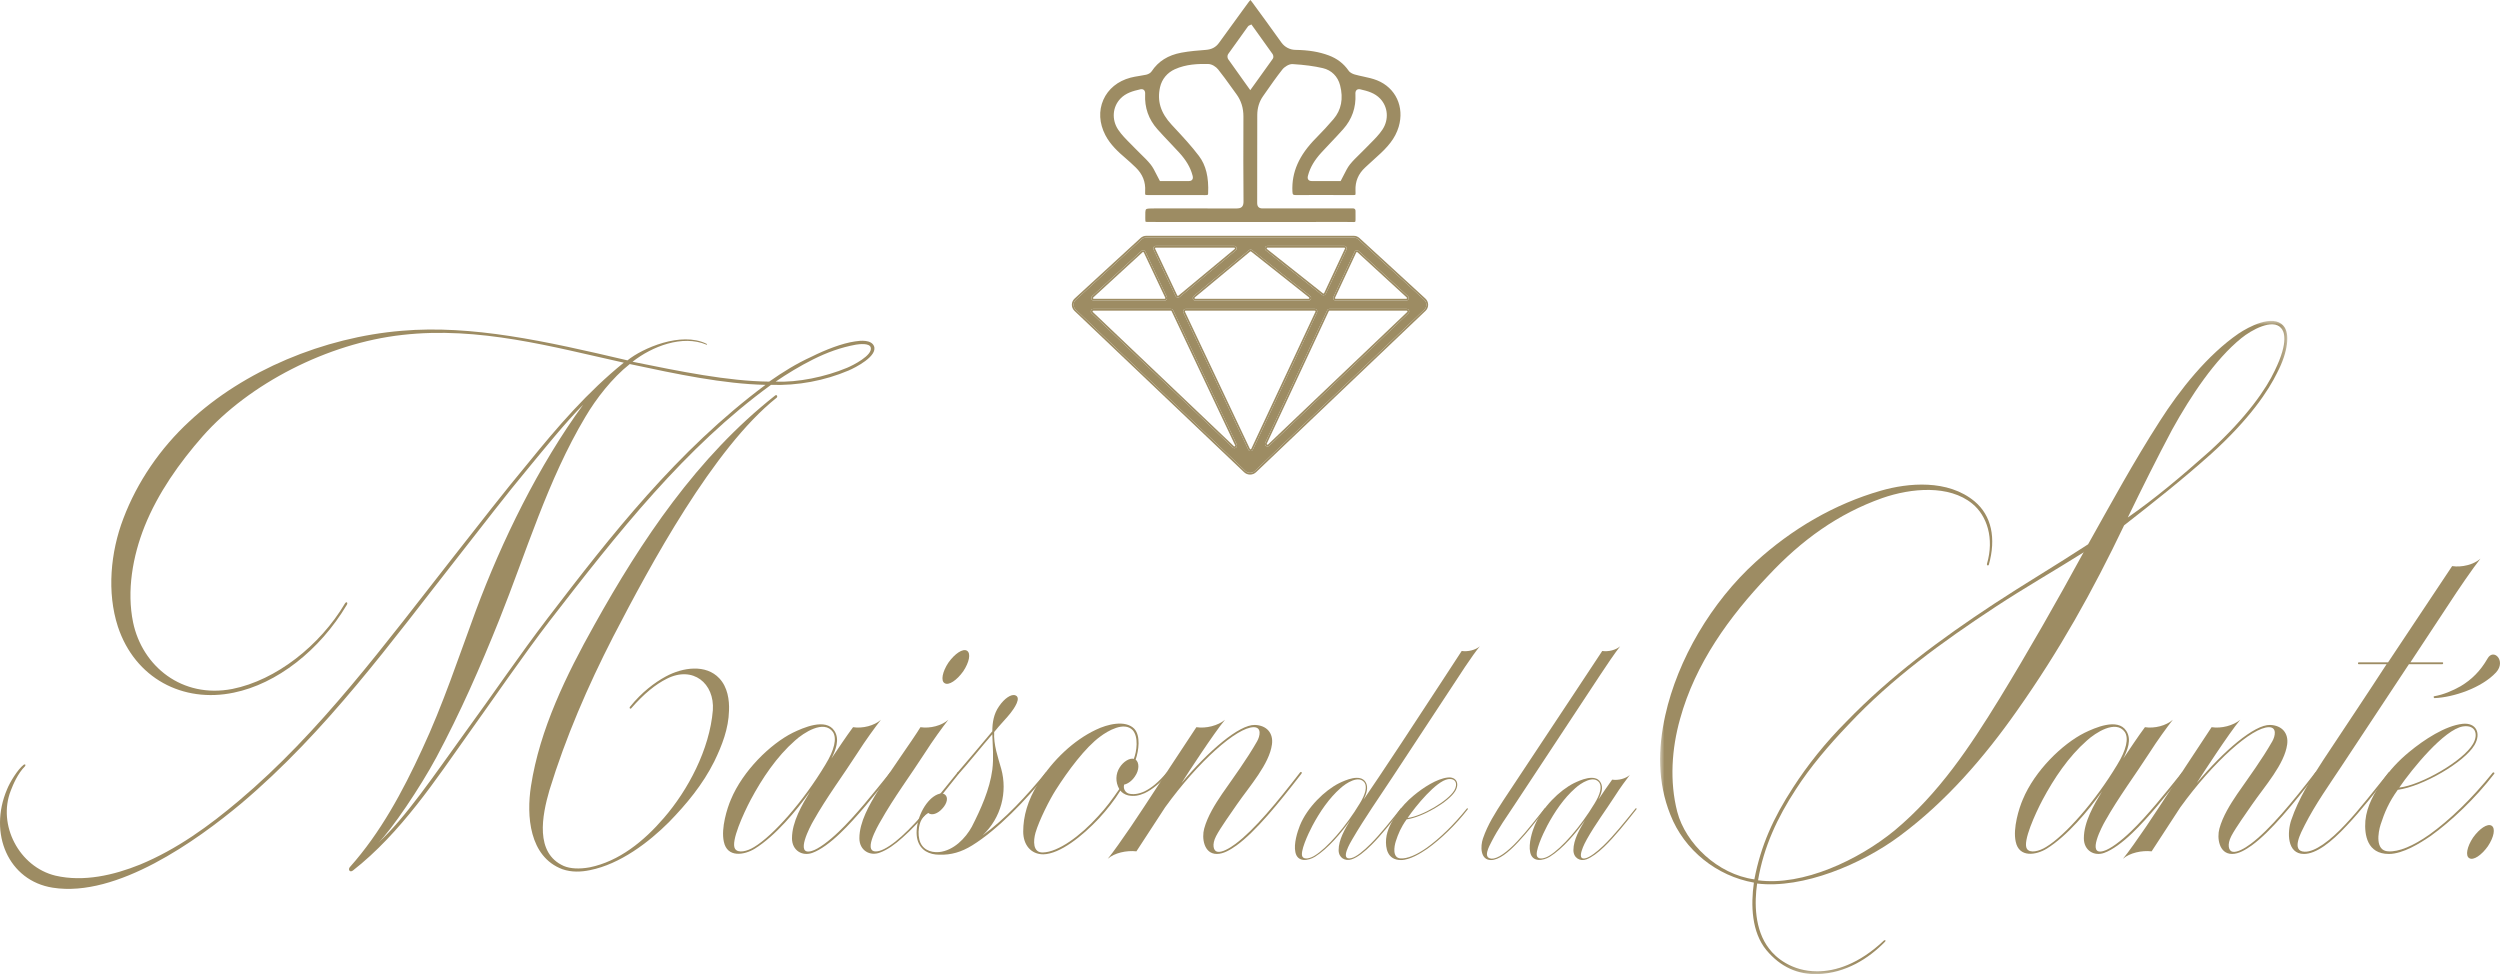<?xml version="1.0" encoding="UTF-8"?> <svg xmlns="http://www.w3.org/2000/svg" xmlns:xlink="http://www.w3.org/1999/xlink" width="290px" height="113px" viewBox="0 0 290 113" version="1.1"><title>Group 5 Copy 2</title><defs><polygon id="path-1" points="0 0 72.755 0 72.755 75.779 0 75.779"></polygon></defs><g id="Symbols" stroke="none" stroke-width="1" fill="none" fill-rule="evenodd"><g id="Footer-2" transform="translate(-576, -40)"><g id="Group-5-Copy-2" transform="translate(576, 40)"><path d="M89.973,44.268 C92.544,44.375 95.703,43.732 98.273,42.659 C98.915,42.392 101.271,41.212 101.003,40.301 C100.843,39.765 99.665,39.925 99.29,39.979 C97.523,40.301 95.917,40.891 94.311,41.695 C92.811,42.445 91.312,43.357 89.973,44.268 M90.08,46.144 C82.745,51.988 75.463,65.498 71.126,73.861 C68.181,79.598 65.61,85.549 63.736,91.66 C62.88,94.609 62.023,98.951 65.396,100.453 C66.146,100.774 67.217,100.828 68.395,100.613 C71.822,99.917 74.713,97.558 77.015,94.877 C79.8,91.66 82.316,86.943 82.691,82.386 C82.905,79.276 80.389,77.186 77.337,78.74 C76.052,79.383 74.713,80.456 73.214,82.171 C73.106,82.278 72.946,82.118 73.106,81.957 C74.445,80.295 75.945,79.169 77.23,78.472 C79.211,77.4 81.888,77.024 83.441,78.686 C84.405,79.705 84.619,81.207 84.565,82.439 C84.512,84.53 83.762,86.46 82.852,88.336 C81.513,91.017 79.639,93.269 77.605,95.36 C75.248,97.718 71.929,100.238 68.448,100.936 C67.431,101.15 66.307,101.203 65.236,100.828 C61.38,99.38 61.059,94.609 61.594,91.178 C62.612,84.584 65.717,78.258 68.93,72.521 C74.392,62.71 80.871,53.007 89.92,45.876 C90.134,45.716 90.241,46.037 90.08,46.144 M88.796,44.644 C83.923,44.536 78.568,43.41 73.053,42.231 C71.018,43.839 69.144,46.252 67.913,48.342 C63.522,55.687 61.059,64.051 57.9,71.931 C55.705,77.4 53.402,82.654 50.618,87.854 C48.744,91.339 45.424,96.271 43.871,97.772 C47.03,94.877 50.35,89.945 53.991,84.905 C57.204,80.509 60.202,76.06 63.522,71.717 C70.858,62.12 78.568,52.256 88.796,44.644 M98.434,42.981 C95.649,44.161 92.544,44.75 89.438,44.644 C79.478,51.881 71.715,61.746 63.79,71.985 C60.738,75.952 56.99,81.42 54.259,85.227 C50.671,90.267 46.495,96.646 40.926,100.989 C40.551,101.257 40.337,100.828 40.605,100.56 C44.139,96.593 46.709,91.821 48.958,86.943 C51.367,81.796 53.188,76.274 55.169,70.913 C58.221,62.71 62.505,53.971 67.645,46.949 C65.61,48.986 63.201,51.988 61.38,54.186 C58.649,57.456 55.919,61.048 53.134,64.587 C45.424,74.398 37.874,84.852 27.968,93.215 C22.828,97.504 13.565,104.152 6.122,102.973 C0.981,102.169 -1.374,96.7 0.821,91.554 C1.142,90.749 2.052,89.248 2.748,88.712 C2.909,88.604 3.016,88.712 2.909,88.873 C2.052,89.73 1.517,91.017 1.249,91.714 C-0.304,95.681 2.213,100.56 6.443,101.579 C9.709,102.329 13.19,101.525 16.242,100.292 C20.525,98.522 24.274,95.788 27.701,92.893 C37.124,84.959 44.567,74.826 52.813,64.318 C55.598,60.78 58.542,56.974 61.273,53.704 C64.7,49.468 68.181,45.447 72.357,42.07 C64.111,40.247 55.544,37.835 46.655,38.853 C37.981,39.818 28.878,44.536 23.524,50.594 C20.793,53.704 18.33,57.188 16.777,61.048 C15.385,64.533 14.689,68.554 15.439,72.199 C16.509,77.293 21.114,81.045 26.951,79.919 C32.038,78.901 37.124,74.88 40.016,70.001 C40.177,69.734 40.39,69.894 40.23,70.162 C37.071,75.47 32.091,79.33 27.111,80.348 C21.222,81.582 15.653,78.686 13.672,72.682 C12.386,68.715 12.815,64.051 14.314,60.137 C15.92,55.902 18.598,51.988 21.971,48.878 C28.289,42.981 37.553,39.121 46.602,38.371 C54.741,37.674 63.201,39.55 72.786,41.802 C74.499,40.408 78.997,38.424 81.942,39.872 C82.048,39.925 82.048,40.033 81.942,39.979 C79.157,38.8 75.623,40.193 73.374,41.963 C78.943,43.089 84.405,44.215 89.224,44.268 C90.83,43.142 92.383,42.177 94.15,41.373 C95.756,40.569 97.684,39.818 99.183,39.604 C99.826,39.496 101.057,39.389 101.379,40.14 C101.86,41.319 99.183,42.659 98.434,42.981" id="Fill-1-Copy" fill="#9D8C63"></path><path d="M87.507,98.237 C89.71,96.896 93.166,93.004 95.757,88.679 C96.794,86.991 97.097,85.651 96.621,84.915 C95.585,83.445 93.209,85.002 92.215,85.91 C90.098,87.77 88.414,90.278 87.075,92.787 C86.254,94.344 84.742,97.631 85.26,98.453 C85.606,99.015 86.686,98.756 87.507,98.237 M97.312,96.464 C99.213,94.647 101.287,92.052 103.231,89.629 C103.317,89.5 103.49,89.629 103.403,89.759 C101.46,92.225 99.386,94.821 97.485,96.636 C96.362,97.718 95.196,98.583 94.245,98.929 C93.079,99.362 91.87,98.669 91.87,97.242 C91.87,95.339 93.036,93.349 93.986,91.793 C92.388,94.042 89.926,96.982 87.55,98.453 C86.34,99.189 84.353,99.535 83.964,97.631 C83.619,96.075 84.353,93.738 84.785,92.744 C86.168,89.413 89.364,86.299 91.956,85.002 C93.122,84.44 95.801,83.228 96.794,84.786 C97.442,85.78 96.924,87.035 96.449,87.986 C97.269,86.775 98.09,85.521 98.954,84.354 C100.077,84.526 101.416,84.18 102.194,83.488 C101.546,84.31 100.38,85.91 99.472,87.337 C97.831,89.89 95.887,92.484 94.332,95.253 C94.029,95.771 92.129,99.319 94.159,98.713 C94.937,98.497 96.189,97.545 97.312,96.464" id="Fill-3-Copy" fill="#9D8C63"></path><path d="M110.012,76.87 C110.746,75.832 111.696,75.184 112.172,75.486 C112.647,75.789 112.431,76.827 111.74,77.866 C111.005,78.903 110.055,79.552 109.58,79.25 C109.105,78.989 109.321,77.909 110.012,76.87 M106.772,84.354 C107.895,84.526 109.234,84.18 110.012,83.488 C109.364,84.31 108.198,85.91 107.29,87.337 C105.649,89.89 103.705,92.484 102.15,95.253 C101.847,95.771 99.817,99.232 101.977,98.713 C102.668,98.54 103.662,97.848 104.569,97.026 C106.599,95.209 108.889,92.311 111.049,89.63 C111.135,89.5 111.308,89.63 111.221,89.759 C109.061,92.484 106.772,95.339 104.699,97.156 C103.791,97.978 102.927,98.583 102.107,98.885 C100.94,99.362 99.688,98.669 99.688,97.242 C99.688,95.339 100.854,93.349 101.804,91.793 C103.532,89.024 105.649,86.169 106.772,84.354" id="Fill-5-Copy" fill="#9D8C63"></path><path d="M121.459,89.76 C119.083,92.744 115.714,96.248 112.776,98.064 C111.524,98.842 110.314,99.188 108.975,99.145 C107.809,99.145 106.772,98.669 106.426,97.415 C106.08,96.118 106.642,93.999 107.895,92.744 C108.327,92.311 109.148,91.793 109.623,92.182 C110.012,92.485 109.882,93.177 109.32,93.783 C108.802,94.387 108.068,94.647 107.679,94.301 C107.247,94.56 106.901,94.95 106.729,95.469 C106.513,96.161 106.513,96.81 106.642,97.372 C106.901,98.497 107.895,98.929 108.932,98.842 C110.617,98.669 111.999,97.242 112.733,95.901 C113.77,93.869 114.807,91.576 115.109,89.284 C115.282,87.943 115.152,86.516 115.109,85.175 C113.943,86.516 112.129,88.765 111.221,89.76 C111.135,89.846 110.962,89.717 111.048,89.63 C111.999,88.549 113.943,86.213 115.109,84.829 C115.109,83.791 115.282,82.796 115.887,81.931 C116.535,80.979 117.269,80.547 117.701,80.633 C118.608,80.849 117.571,82.277 117.226,82.71 C116.837,83.229 115.973,84.093 115.325,84.915 C115.239,86.386 115.757,87.813 116.146,89.197 C116.88,91.878 116.146,94.863 113.986,96.897 C116.578,95.037 119.127,92.268 121.287,89.63 C121.416,89.5 121.546,89.673 121.459,89.76" id="Fill-7-Copy" fill="#9D8C63"></path><path d="M127.333,94.733 C128.284,93.738 129.061,92.658 129.838,91.533 C129.363,90.712 129.407,89.76 129.882,89.024 C130.314,88.332 131.048,87.9 131.523,88.029 C131.869,87.164 132.085,85.478 131.393,84.699 C130.4,83.661 128.499,84.786 127.635,85.435 C125.907,86.689 123.877,89.414 122.451,91.663 C121.76,92.744 120.551,95.123 120.119,96.593 C119.86,97.502 119.773,98.929 120.983,98.886 C122.754,98.842 125.302,96.982 127.333,94.733 M118.693,96.464 C118.693,94.69 119.211,92.831 120.421,90.884 C122.149,88.116 124.568,85.867 127.117,84.656 C128.456,84.007 130.53,83.488 131.566,84.526 C132.344,85.348 132.085,87.078 131.739,88.116 C132.171,88.462 132.171,89.327 131.653,90.062 C131.307,90.581 130.832,90.927 130.4,91.014 C130.27,91.489 130.53,91.922 130.918,92.052 C131.393,92.182 132.042,92.138 132.776,91.793 C133.554,91.403 134.331,90.797 135.324,89.63 C135.411,89.543 135.584,89.63 135.498,89.76 C134.59,90.84 133.683,91.576 132.776,92.009 C132.085,92.311 131.523,92.398 130.875,92.268 C130.487,92.182 130.098,91.922 129.968,91.706 C129.277,92.831 128.413,93.912 127.506,94.907 C125.562,96.982 122.97,99.059 121.026,99.102 C119.6,99.102 118.693,98.02 118.693,96.464" id="Fill-9-Copy" fill="#9D8C63"></path><path d="M131.824,98.756 C130.701,98.626 129.275,98.929 128.498,99.621 C129.146,98.842 130.226,97.286 131.176,95.901 C133.25,92.831 135.28,89.63 137.354,86.516 L138.779,84.354 C139.902,84.526 141.285,84.18 142.106,83.488 C140.766,85.088 137.527,90.106 137.527,90.106 L137.051,90.841 C140.205,87.078 143.747,84.05 145.562,84.093 C146.944,84.136 147.721,85.045 147.548,86.343 C147.246,88.634 144.957,91.187 143.488,93.306 C142.84,94.258 141.587,95.988 141.069,96.982 C140.55,97.978 140.766,98.713 141.198,98.799 C141.717,98.929 142.624,98.41 143.315,97.891 C145.475,96.291 148.154,93.047 150.788,89.63 C150.918,89.456 151.091,89.587 150.961,89.76 C148.326,93.177 145.648,96.464 143.445,98.064 C142.71,98.583 141.933,99.058 141.155,99.058 C139.643,99.058 139.384,97.199 139.686,96.118 C140.075,94.69 140.939,93.306 141.76,92.095 C143.142,90.106 144.611,88.116 145.82,85.997 C146.166,85.391 146.382,84.354 145.432,84.354 C143.488,84.354 138.995,88.332 135.151,93.653 L131.824,98.756 Z" id="Fill-11-Copy" fill="#9D8C63"></path><path d="M152.513,99.245 C153.91,98.395 156.102,95.925 157.746,93.182 C158.404,92.112 158.596,91.262 158.294,90.795 C157.637,89.862 156.13,90.85 155.499,91.426 C154.157,92.606 153.088,94.197 152.239,95.788 C151.718,96.776 150.759,98.86 151.088,99.382 C151.307,99.739 151.992,99.574 152.513,99.245 M159.006,97.873 C160.13,96.749 161.336,95.212 162.487,93.786 C162.541,93.73 162.651,93.786 162.596,93.868 C161.445,95.349 160.24,96.858 159.116,97.983 C158.294,98.806 157.472,99.464 156.787,99.684 C156.048,99.931 155.28,99.519 155.28,98.614 C155.28,97.407 156.02,96.145 156.622,95.158 C155.609,96.584 154.047,98.449 152.54,99.382 C151.773,99.849 150.512,100.068 150.266,98.86 C150.047,97.873 150.512,96.447 150.787,95.761 C151.636,93.648 153.691,91.673 155.335,90.85 C156.075,90.493 157.774,89.725 158.404,90.713 C158.787,91.317 158.486,92.139 158.185,92.743 C158.733,91.893 159.39,91.097 167.337,78.915 L169.557,75.513 C170.269,75.623 171.173,75.404 171.666,74.965 C171.255,75.458 170.57,76.419 169.967,77.324 L161.555,90.109 C159.965,92.524 158.294,94.91 156.869,97.352 C156.678,97.681 155.362,99.849 156.732,99.547 C157.335,99.41 158.185,98.697 159.006,97.873" id="Fill-13-Copy" fill="#9D8C63"></path><path d="M167.966,90.384 C166.596,90.603 164.239,93.484 163.28,94.883 C164.924,94.69 167.993,92.908 168.706,91.673 C169.117,90.96 168.898,90.246 167.966,90.384 M162.458,99.574 C163.226,99.629 164.294,99.19 165.5,98.34 C166.952,97.297 168.623,95.706 170.158,93.786 C170.212,93.73 170.322,93.786 170.268,93.868 C168.898,95.651 167.116,97.352 165.582,98.449 C164.815,98.971 163.554,99.766 162.513,99.766 C160.923,99.766 160.705,98.367 160.787,97.325 C160.896,96.199 161.444,95.294 162.047,94.389 C162.568,93.621 163.226,92.908 163.992,92.277 C165.116,91.344 166.678,90.329 167.939,90.191 C168.925,90.082 169.336,90.877 168.816,91.755 C168.075,93.017 165.007,94.801 163.17,95.047 C162.513,95.952 162.184,96.749 161.91,97.598 C161.718,98.202 161.499,99.519 162.458,99.574" id="Fill-15-Copy" fill="#9D8C63"></path><path d="M175.995,97.599 C177.091,96.447 178.187,94.992 179.174,93.786 C179.229,93.703 179.365,93.758 179.284,93.868 C178.27,95.13 177.173,96.557 176.105,97.681 C174.954,98.916 173.858,99.766 172.954,99.766 C171.693,99.766 171.721,98.147 172.022,97.269 C172.57,95.651 173.474,94.252 174.379,92.853 C180.407,83.771 186.134,75.102 185.86,75.513 C186.572,75.623 187.449,75.404 187.942,74.965 C187.394,75.651 186.271,77.297 185.613,78.312 L175.749,93.264 C174.79,94.718 173.803,96.09 173.008,97.654 C172.762,98.147 171.967,99.519 173.008,99.602 C173.721,99.657 174.872,98.806 175.995,97.599" id="Fill-17-Copy" fill="#9D8C63"></path><path d="M179.748,99.245 C181.146,98.395 183.338,95.925 184.982,93.182 C185.64,92.112 185.832,91.262 185.53,90.795 C184.873,89.862 183.365,90.85 182.735,91.426 C181.392,92.606 180.323,94.197 179.474,95.788 C178.954,96.776 177.995,98.86 178.324,99.382 C178.543,99.739 179.228,99.574 179.748,99.245 M185.969,98.12 C187.174,96.968 188.489,95.322 189.722,93.786 C189.777,93.703 189.887,93.786 189.832,93.868 C188.599,95.432 187.284,97.078 186.078,98.23 C185.366,98.916 184.625,99.464 184.023,99.684 C183.283,99.958 182.516,99.519 182.516,98.614 C182.516,97.407 183.256,96.145 183.858,95.158 C182.845,96.584 181.282,98.449 179.776,99.382 C179.008,99.849 177.748,100.068 177.502,98.86 C177.282,97.873 177.748,96.392 178.022,95.761 C178.899,93.648 180.927,91.673 182.57,90.85 C183.31,90.493 185.009,89.725 185.64,90.713 C186.05,91.344 185.722,92.139 185.42,92.743 C185.941,91.975 186.462,91.179 187.01,90.438 C187.722,90.548 188.571,90.329 189.065,89.889 C188.653,90.411 187.914,91.426 187.339,92.331 C186.297,93.95 185.064,95.596 184.078,97.352 C183.886,97.681 182.68,99.931 183.968,99.547 C184.461,99.41 185.256,98.806 185.969,98.12" id="Fill-19-Copy" fill="#9D8C63"></path><g id="Group-23-Copy" transform="translate(192.571, 37.221)"><mask id="mask-2" fill="white"><use xlink:href="#path-1"></use></mask><g id="Clip-22"></g><path d="M63.784,15.089 C68.121,11.121 70.316,7.851 71.28,5.814 C72.993,2.329 72.351,1.15 72.03,0.828 C71.066,-0.298 68.603,1.043 67.425,2.007 C64.373,4.474 61.588,8.655 59.393,12.623 C57.627,15.947 55.913,19.378 54.253,22.809 C57.412,20.611 60.41,18.091 63.784,15.089 M27.212,59.104 C32.353,54.815 35.94,49.401 39.368,43.825 C42.741,38.303 46.007,32.566 49.166,26.776 L49.166,26.83 C45.578,29.081 42.205,31.011 38.939,33.156 C32.674,37.284 26.891,41.465 21.858,46.827 C19.502,49.293 17.414,51.759 15.754,54.333 C13.612,57.603 12.006,61.034 11.363,64.894 C16.557,65.591 23.036,62.535 27.212,59.104 M72.297,0.56 C73.101,1.418 72.833,3.616 71.601,5.975 C70.584,8.066 68.442,11.336 63.944,15.411 C60.464,18.52 57.251,21.04 53.825,23.72 C50.183,31.333 46.328,38.249 41.402,45.219 C37.6,50.634 33.156,55.78 27.802,59.747 C23.411,63.017 16.557,65.912 11.256,65.269 C10.935,67.467 10.935,70.63 12.648,72.828 C13.398,73.847 15.272,75.455 18.217,75.455 C20.305,75.455 23.036,74.651 25.981,71.863 C26.088,71.81 26.249,71.863 26.088,72.024 C24.214,73.954 21.537,75.669 18.27,75.777 C15.968,75.831 13.987,74.973 12.327,72.989 C10.614,70.899 10.507,67.789 10.881,65.162 C6.597,64.411 2.796,61.409 1.19,57.282 C-0.31,53.528 -0.256,49.615 0.601,45.754 C2.046,39.268 5.955,32.62 11.096,27.955 C15.272,24.149 20.198,21.254 25.606,19.699 C28.765,18.788 33.37,18.359 36.476,20.933 C38.457,22.594 38.992,25.221 38.136,28.277 C38.082,28.438 37.868,28.385 37.921,28.17 C38.778,25.221 37.921,22.594 36.208,21.201 C33.531,19.003 29.14,19.378 25.766,20.557 C20.626,22.38 16.397,25.436 12.541,29.564 C8.044,34.282 4.081,39.75 2.314,46.183 C1.35,49.615 1.082,53.421 1.993,56.959 C2.956,60.604 6.651,64.196 10.935,64.786 C11.684,60.873 13.131,57.656 15.433,54.118 C17.092,51.545 19.181,48.917 21.59,46.505 C26.731,41.198 32.46,36.962 38.725,32.834 C42.152,30.582 45.954,28.331 49.648,25.918 C52.325,21.147 54.949,16.322 57.948,11.658 C60.303,7.959 63.516,3.938 67.104,1.472 C68.228,0.721 71.066,-0.833 72.297,0.56" id="Fill-21" fill="#9D8C63" mask="url(#mask-2)"></path></g><path d="M237.365,98.237 C239.567,96.896 243.024,93.004 245.615,88.679 C246.652,86.991 246.955,85.651 246.479,84.915 C245.443,83.445 243.067,85.002 242.073,85.91 C239.957,87.77 238.272,90.278 236.933,92.787 C236.112,94.344 234.6,97.631 235.118,98.453 C235.464,99.015 236.544,98.756 237.365,98.237 M247.171,96.464 C249.071,94.647 251.145,92.052 253.089,89.629 C253.175,89.5 253.348,89.629 253.262,89.759 C251.318,92.225 249.244,94.821 247.344,96.636 C246.22,97.718 245.054,98.583 244.104,98.929 C242.937,99.362 241.727,98.669 241.727,97.242 C241.727,95.339 242.894,93.349 243.844,91.793 C242.246,94.042 239.784,96.982 237.408,98.453 C236.198,99.189 234.211,99.535 233.822,97.631 C233.477,96.075 234.211,93.738 234.643,92.744 C236.025,89.413 239.222,86.299 241.814,85.002 C242.981,84.44 245.659,83.228 246.652,84.786 C247.3,85.78 246.782,87.035 246.307,87.986 C247.127,86.775 247.948,85.521 248.812,84.354 C249.935,84.526 251.275,84.18 252.052,83.488 C251.404,84.31 250.238,85.91 249.331,87.337 C247.689,89.89 245.745,92.484 244.19,95.253 C243.888,95.771 241.987,99.319 244.017,98.713 C244.795,98.497 246.048,97.545 247.171,96.464" id="Fill-24-Copy" fill="#9D8C63"></path><path d="M249.589,98.756 C248.466,98.626 247.04,98.929 246.262,99.621 C246.91,98.842 247.99,97.286 248.941,95.901 C251.014,92.831 253.045,89.63 255.118,86.516 L256.544,84.354 C257.667,84.526 259.049,84.18 259.87,83.488 C258.531,85.088 255.291,90.106 255.291,90.106 L254.816,90.841 C257.969,87.078 261.511,84.05 263.326,84.093 C264.708,84.136 265.486,85.045 265.313,86.343 C265.01,88.634 262.721,91.187 261.253,93.306 C260.604,94.258 259.352,95.988 258.833,96.982 C258.315,97.978 258.531,98.713 258.963,98.799 C259.481,98.929 260.388,98.41 261.08,97.891 C263.239,96.291 265.918,93.047 268.553,89.63 C268.682,89.456 268.856,89.587 268.726,89.76 C266.091,93.177 263.412,96.464 261.209,98.064 C260.475,98.583 259.698,99.058 258.92,99.058 C257.408,99.058 257.149,97.199 257.451,96.118 C257.839,94.69 258.704,93.306 259.524,92.095 C260.906,90.106 262.376,88.116 263.585,85.997 C263.931,85.391 264.147,84.354 263.196,84.354 C261.253,84.354 256.76,88.332 252.915,93.653 L249.589,98.756 Z" id="Fill-26-Copy" fill="#9D8C63"></path><path d="M272.051,95.642 C273.779,93.825 275.507,91.533 277.062,89.63 C277.149,89.5 277.364,89.587 277.235,89.76 C275.637,91.75 273.909,93.999 272.224,95.771 C270.41,97.718 268.682,99.058 267.256,99.058 C265.269,99.058 265.312,96.507 265.787,95.123 C266.651,92.571 268.076,90.365 269.502,88.159 C272.31,83.92 274.773,80.244 276.846,77.044 L273.606,77.044 C273.477,77.044 273.52,76.828 273.606,76.828 L277.019,76.828 L284.449,65.668 C285.572,65.841 286.955,65.495 287.732,64.803 C286.869,65.884 285.097,68.479 284.06,70.08 L279.611,76.828 L283.326,76.828 C283.455,76.828 283.412,77.044 283.326,77.044 L279.438,77.044 L271.662,88.808 C270.15,91.1 268.595,93.263 267.342,95.728 C266.954,96.507 265.701,98.756 267.342,98.799 C268.509,98.842 270.28,97.545 272.051,95.642" id="Fill-28-Copy" fill="#9D8C63"></path><path d="M282.418,80.98 C282.375,81.022 282.202,80.806 282.375,80.763 C283.411,80.59 284.535,80.114 285.442,79.595 C286.738,78.817 287.731,77.823 288.552,76.395 C289.243,75.141 290.755,76.654 289.546,77.995 C287.861,79.811 284.577,80.893 282.418,80.98 M285.701,84.266 C283.541,84.613 279.826,89.154 278.314,91.36 C280.906,91.057 285.744,88.246 286.867,86.299 C287.515,85.175 287.17,84.05 285.701,84.266 M277.018,98.756 C278.227,98.842 279.912,98.151 281.813,96.809 C284.103,95.166 286.738,92.658 289.157,89.63 C289.243,89.543 289.416,89.63 289.33,89.76 C287.17,92.572 284.361,95.253 281.943,96.982 C280.733,97.804 278.746,99.059 277.105,99.059 C274.599,99.059 274.254,96.852 274.383,95.209 C274.556,93.436 275.419,92.009 276.37,90.581 C277.191,89.37 278.227,88.246 279.437,87.251 C281.208,85.78 283.671,84.18 285.658,83.964 C287.213,83.791 287.861,85.045 287.04,86.43 C285.873,88.418 281.036,91.23 278.141,91.619 C277.105,93.047 276.586,94.301 276.154,95.642 C275.852,96.593 275.506,98.669 277.018,98.756" id="Fill-30-Copy" fill="#9D8C63"></path><path d="M286.868,97.167 C287.602,96.129 288.553,95.481 289.028,95.783 C289.503,96.086 289.288,97.124 288.596,98.163 C287.862,99.2 286.911,99.849 286.436,99.547 C285.961,99.286 286.177,98.205 286.868,97.167" id="Fill-32-Copy" fill="#9D8C63"></path><path d="M154.681,34.448 L157.136,29.202 C157.22,29.021 157.456,28.975 157.602,29.109 L163.319,34.355 C163.517,34.538 163.388,34.869 163.119,34.869 L154.948,34.869 C154.732,34.869 154.589,34.644 154.681,34.448 M154.221,35.831 L163.173,35.831 C163.439,35.831 163.569,36.157 163.376,36.341 L147.234,51.709 C146.998,51.934 146.625,51.665 146.764,51.369 L153.954,36.001 C154.003,35.897 154.107,35.831 154.221,35.831 M136.089,36 L143.46,51.567 C143.6,51.862 143.227,52.133 142.991,51.908 L126.626,36.341 C126.433,36.157 126.562,35.831 126.829,35.831 L135.822,35.831 C135.936,35.831 136.04,35.897 136.089,36 M135.086,34.869 L126.88,34.869 C126.611,34.869 126.482,34.538 126.681,34.355 L132.401,29.106 C132.548,28.971 132.782,29.018 132.867,29.197 L135.353,34.447 C135.446,34.643 135.303,34.869 135.086,34.869 M136.374,34.354 L133.811,28.943 C133.718,28.747 133.861,28.521 134.078,28.521 L143.162,28.521 C143.438,28.521 143.563,28.867 143.35,29.044 L136.829,34.455 C136.68,34.578 136.456,34.528 136.374,34.354 M153.338,34.193 L146.845,29.048 C146.625,28.874 146.748,28.521 147.028,28.521 L155.929,28.521 C156.144,28.521 156.287,28.746 156.196,28.942 L153.789,34.086 C153.708,34.259 153.487,34.311 153.338,34.193 M138.467,34.346 L144.885,29.021 C144.992,28.933 145.147,28.931 145.256,29.018 L151.977,34.342 C152.196,34.515 152.073,34.869 151.794,34.869 L138.655,34.869 C138.379,34.869 138.254,34.522 138.467,34.346 M152.775,36.252 L145.336,52.151 C145.23,52.377 144.909,52.378 144.802,52.152 L137.273,36.253 C137.18,36.057 137.323,35.831 137.54,35.831 L152.508,35.831 C152.724,35.831 152.867,36.056 152.775,36.252 M157.037,27.559 L132.963,27.559 C132.771,27.559 132.586,27.63 132.444,27.76 L124.787,34.788 C124.46,35.088 124.455,35.604 124.777,35.911 L144.454,54.627 C144.765,54.923 145.253,54.923 145.564,54.627 L165.223,35.91 C165.545,35.604 165.54,35.088 165.212,34.787 L157.556,27.76 C157.414,27.63 157.229,27.559 157.037,27.559" id="Fill-34-Copy" fill="#9D8C63"></path><path d="M143.191,51.786 C143.17,51.786 143.151,51.777 143.132,51.759 L126.767,36.192 C126.728,36.155 126.737,36.114 126.745,36.093 C126.754,36.072 126.776,36.037 126.829,36.037 L135.822,36.037 C135.857,36.037 135.889,36.057 135.903,36.088 L143.276,51.655 C143.29,51.686 143.29,51.713 143.274,51.738 C143.256,51.766 143.222,51.786 143.191,51.786 L143.191,51.786 Z M145.068,52.116 C145.047,52.116 145.008,52.11 144.987,52.064 L137.458,36.165 C137.44,36.126 137.453,36.094 137.463,36.078 C137.473,36.063 137.496,36.037 137.54,36.037 L152.508,36.037 C152.551,36.037 152.574,36.063 152.584,36.078 C152.594,36.094 152.608,36.126 152.59,36.165 L145.15,52.064 C145.129,52.109 145.09,52.116 145.068,52.116 L145.068,52.116 Z M147.033,51.587 C147.003,51.587 146.969,51.567 146.951,51.539 C146.935,51.514 146.934,51.488 146.949,51.456 L154.139,36.089 C154.154,36.057 154.187,36.037 154.221,36.037 L163.172,36.037 C163.226,36.037 163.248,36.072 163.256,36.093 C163.265,36.114 163.273,36.155 163.235,36.192 L147.093,51.56 C147.073,51.578 147.054,51.587 147.033,51.587 L147.033,51.587 Z M154.948,34.663 C154.905,34.663 154.882,34.637 154.872,34.622 C154.862,34.606 154.848,34.574 154.866,34.535 L157.321,29.289 C157.339,29.25 157.376,29.237 157.404,29.237 C157.419,29.237 157.442,29.241 157.464,29.26 L163.18,34.507 C163.22,34.543 163.212,34.585 163.204,34.606 C163.195,34.627 163.173,34.663 163.119,34.663 L154.948,34.663 Z M126.88,34.663 C126.826,34.663 126.804,34.627 126.796,34.606 C126.788,34.585 126.78,34.543 126.819,34.507 L132.54,29.257 C132.561,29.237 132.584,29.233 132.6,29.233 C132.628,29.233 132.664,29.247 132.682,29.285 L135.168,34.535 C135.187,34.574 135.173,34.606 135.163,34.622 C135.153,34.637 135.13,34.663 135.086,34.663 L126.88,34.663 Z M138.655,34.663 C138.6,34.663 138.578,34.626 138.57,34.604 C138.562,34.582 138.555,34.539 138.597,34.504 L145.015,29.179 C145.036,29.162 145.058,29.159 145.073,29.159 C145.087,29.159 145.108,29.162 145.129,29.178 L151.85,34.502 C151.894,34.537 151.887,34.58 151.879,34.603 C151.871,34.626 151.85,34.663 151.794,34.663 L138.655,34.663 Z M136.641,34.318 C136.613,34.318 136.577,34.305 136.559,34.266 L133.997,28.855 C133.978,28.816 133.992,28.784 134.002,28.768 C134.012,28.753 134.035,28.726 134.078,28.726 L143.162,28.726 C143.217,28.726 143.239,28.764 143.247,28.786 C143.255,28.808 143.262,28.851 143.219,28.886 L136.698,34.297 C136.681,34.311 136.662,34.318 136.641,34.318 L136.641,34.318 Z M153.521,34.051 C153.5,34.051 153.482,34.044 153.465,34.032 L146.972,28.887 C146.928,28.853 146.935,28.809 146.943,28.787 C146.951,28.764 146.972,28.726 147.028,28.726 L155.928,28.726 C155.971,28.726 155.995,28.753 156.005,28.768 C156.014,28.784 156.028,28.816 156.01,28.855 L153.603,33.999 C153.585,34.037 153.549,34.051 153.521,34.051 L153.521,34.051 Z M157.037,27.353 L132.963,27.353 C132.719,27.353 132.486,27.444 132.306,27.609 L124.649,34.637 C124.451,34.818 124.336,35.076 124.333,35.345 C124.331,35.614 124.442,35.874 124.636,36.06 L144.312,54.776 C144.501,54.955 144.748,55.054 145.009,55.054 C145.269,55.054 145.517,54.955 145.706,54.775 L165.364,36.059 C165.559,35.874 165.669,35.614 165.666,35.345 C165.664,35.076 165.549,34.818 165.351,34.636 L157.694,27.609 C157.514,27.444 157.281,27.353 157.037,27.353 L157.037,27.353 Z M143.191,51.991 C143.386,51.991 143.564,51.786 143.46,51.567 L136.089,36 C136.04,35.897 135.936,35.831 135.822,35.831 L126.829,35.831 C126.562,35.831 126.433,36.157 126.626,36.341 L142.99,51.908 C143.052,51.966 143.123,51.991 143.191,51.991 L143.191,51.991 Z M145.068,52.321 C145.175,52.321 145.283,52.265 145.336,52.151 L152.775,36.252 C152.867,36.056 152.724,35.831 152.508,35.831 L137.54,35.831 C137.323,35.831 137.18,36.057 137.273,36.253 L144.802,52.152 C144.855,52.265 144.962,52.321 145.068,52.321 L145.068,52.321 Z M147.033,51.792 C147.102,51.792 147.172,51.767 147.233,51.709 L163.376,36.341 C163.569,36.157 163.439,35.831 163.172,35.831 L154.221,35.831 C154.107,35.831 154.003,35.898 153.954,36.001 L146.764,51.369 C146.661,51.588 146.839,51.792 147.033,51.792 L147.033,51.792 Z M154.948,34.868 L163.119,34.868 C163.388,34.868 163.517,34.538 163.319,34.355 L157.602,29.109 C157.545,29.056 157.474,29.032 157.404,29.032 C157.294,29.032 157.187,29.092 157.136,29.202 L154.681,34.448 C154.589,34.644 154.732,34.868 154.948,34.868 L154.948,34.868 Z M126.88,34.868 L135.086,34.868 C135.303,34.868 135.446,34.642 135.353,34.447 L132.867,29.197 C132.815,29.088 132.709,29.028 132.6,29.028 C132.529,29.028 132.459,29.053 132.401,29.106 L126.681,34.355 C126.482,34.538 126.611,34.868 126.88,34.868 L126.88,34.868 Z M138.655,34.868 L151.794,34.868 C152.073,34.868 152.196,34.515 151.977,34.342 L145.256,29.017 C145.202,28.975 145.137,28.954 145.073,28.954 C145.006,28.954 144.939,28.976 144.885,29.021 L138.467,34.346 C138.254,34.522 138.379,34.868 138.655,34.868 L138.655,34.868 Z M136.641,34.523 C136.707,34.523 136.773,34.501 136.829,34.455 L143.35,29.044 C143.563,28.867 143.438,28.521 143.162,28.521 L134.078,28.521 C133.861,28.521 133.718,28.747 133.811,28.943 L136.374,34.354 C136.425,34.463 136.532,34.523 136.641,34.523 L136.641,34.523 Z M153.521,34.256 C153.63,34.256 153.738,34.195 153.788,34.086 L156.196,28.942 C156.287,28.746 156.144,28.521 155.928,28.521 L147.028,28.521 C146.748,28.521 146.625,28.874 146.844,29.048 L153.338,34.192 C153.393,34.236 153.457,34.256 153.521,34.256 L153.521,34.256 Z M157.037,27.559 C157.229,27.559 157.414,27.631 157.556,27.76 L165.213,34.787 C165.54,35.088 165.545,35.604 165.223,35.91 L145.564,54.627 C145.409,54.775 145.209,54.849 145.009,54.849 C144.809,54.849 144.609,54.775 144.454,54.627 L124.777,35.911 C124.455,35.604 124.46,35.089 124.787,34.787 L132.444,27.76 C132.586,27.631 132.771,27.559 132.963,27.559 L157.037,27.559 L157.037,27.559 Z" id="Fill-36-Copy" fill="#9D8C63"></path><path d="M157.733,17.872 C157.342,18.252 156.937,18.646 156.597,19.07 C156.334,19.399 156.14,19.784 155.916,20.23 C155.809,20.443 155.697,20.666 155.571,20.896 L155.512,21.002 L154.559,21.002 C154.261,21.003 153.955,21.003 153.645,21.003 C153.153,21.003 152.649,21.002 152.145,21 C151.971,20.999 151.844,20.946 151.766,20.844 C151.643,20.683 151.698,20.477 151.739,20.327 C151.982,19.417 152.474,18.581 153.283,17.696 C153.64,17.306 154.003,16.924 154.366,16.541 C154.847,16.034 155.343,15.511 155.813,14.981 C156.829,13.838 157.305,12.479 157.23,10.942 C157.224,10.812 157.212,10.57 157.375,10.433 C157.53,10.302 157.74,10.35 157.809,10.366 C158.657,10.559 159.47,10.786 160.096,11.439 C161.02,12.405 161.129,13.884 160.36,15.039 C159.964,15.634 159.447,16.15 158.947,16.65 C158.768,16.83 158.588,17.01 158.414,17.193 C158.193,17.425 157.963,17.649 157.733,17.872 M147.649,6.811 C147.016,7.706 146.375,8.595 145.701,9.53 L145.032,10.458 L144.366,9.528 C143.706,8.608 143.084,7.739 142.47,6.864 C142.363,6.711 142.359,6.427 142.462,6.279 C143.2,5.232 143.95,4.193 144.701,3.155 L144.773,3.056 C144.825,2.984 144.894,2.957 144.949,2.936 C144.966,2.929 144.985,2.922 145.006,2.911 L145.162,2.835 L145.747,3.65 C146.373,4.522 146.999,5.393 147.619,6.269 C147.706,6.392 147.758,6.657 147.649,6.811 M135.703,16.544 C136.065,16.926 136.427,17.308 136.782,17.696 L136.783,17.696 C137.592,18.581 138.083,19.417 138.327,20.327 C138.367,20.477 138.422,20.684 138.299,20.844 C138.221,20.946 138.094,20.999 137.921,21 C137.417,21.002 136.913,21.003 136.42,21.003 C136.11,21.003 135.805,21.003 135.507,21.002 L134.554,21.002 L134.495,20.896 C134.368,20.666 134.256,20.443 134.149,20.231 C133.925,19.784 133.732,19.399 133.468,19.07 C133.129,18.646 132.724,18.253 132.333,17.873 C132.103,17.649 131.873,17.425 131.652,17.193 C131.478,17.01 131.298,16.83 131.118,16.65 C130.619,16.15 130.102,15.634 129.706,15.039 C128.937,13.884 129.045,12.405 129.97,11.439 C130.595,10.786 131.408,10.559 132.256,10.366 C132.325,10.35 132.535,10.303 132.69,10.433 C132.854,10.57 132.842,10.812 132.836,10.942 C132.76,12.479 133.237,13.838 134.252,14.981 C134.723,15.512 135.221,16.037 135.703,16.544 M159.739,18.165 C160.95,17.086 161.841,16.084 162.25,14.702 C162.931,12.4 161.9,10.185 159.742,9.317 C159.24,9.116 158.686,8.996 158.151,8.88 C157.828,8.811 157.495,8.739 157.17,8.648 C157.014,8.605 156.629,8.475 156.438,8.198 C155.865,7.372 155.11,6.792 154.13,6.426 C153.02,6.011 151.791,5.807 150.259,5.785 C149.621,5.775 149.016,5.455 148.64,4.928 C147.452,3.261 146.251,1.617 145.233,0.229 C145.13,0.089 145.073,0.027 145.042,0 C145.004,0.033 144.941,0.11 144.853,0.23 L144.126,1.223 C143.213,2.473 142.299,3.722 141.398,4.98 C141.04,5.477 140.558,5.734 139.881,5.786 C138.995,5.855 137.992,5.932 137.038,6.11 C135.49,6.4 134.361,7.109 133.587,8.281 C133.447,8.492 133.168,8.619 132.953,8.667 C132.688,8.725 132.42,8.769 132.152,8.811 C131.815,8.865 131.467,8.921 131.138,9.009 C129.664,9.403 128.545,10.316 127.989,11.578 C127.429,12.849 127.511,14.303 128.22,15.672 C128.802,16.794 129.719,17.629 130.609,18.388 C130.96,18.688 131.318,19.015 131.738,19.42 C132.541,20.197 132.901,21.096 132.837,22.172 C132.819,22.472 132.84,22.561 132.86,22.583 C132.901,22.627 133.175,22.628 133.292,22.629 C133.52,22.629 133.748,22.629 133.976,22.628 L134.418,22.627 L139.815,22.632 C140.107,22.63 140.135,22.62 140.143,22.439 C140.228,20.55 139.89,19.168 139.078,18.092 C138.217,16.949 137.217,15.876 136.251,14.837 L135.907,14.466 C134.629,13.089 134.204,11.703 134.568,10.104 C134.778,9.183 135.401,8.428 136.28,8.033 C137.583,7.444 138.978,7.395 140.17,7.426 C140.592,7.436 141.056,7.746 141.298,8.046 C141.823,8.698 142.318,9.389 142.797,10.056 C143.006,10.347 143.215,10.638 143.427,10.927 C143.976,11.677 144.241,12.527 144.237,13.525 C144.22,17.531 144.223,20.198 144.248,23.348 C144.25,23.574 144.229,23.829 144.062,23.997 C143.897,24.163 143.653,24.175 143.414,24.182 C141.069,24.169 138.723,24.172 136.377,24.174 L133.964,24.176 C133.412,24.176 133.048,24.176 132.945,24.281 C132.843,24.384 132.847,24.738 132.853,25.274 C132.855,25.453 132.857,25.676 132.888,25.717 C132.93,25.748 133.171,25.748 133.347,25.748 C135.855,25.75 138.362,25.75 140.87,25.75 L148.215,25.752 C150.814,25.754 153.417,25.757 156.019,25.745 L156.092,25.745 C156.303,25.745 156.483,25.749 156.635,25.753 C156.895,25.76 157.162,25.766 157.204,25.725 C157.25,25.679 157.246,25.379 157.242,25.088 C157.239,24.909 157.236,24.693 157.239,24.435 C157.239,24.292 157.12,24.174 156.974,24.174 L156.643,24.173 L146.541,24.176 C146.358,24.179 146.146,24.181 145.993,24.029 C145.884,23.921 145.832,23.76 145.833,23.538 C145.839,21.835 145.838,20.799 145.836,19.096 C145.835,17.178 145.833,15.259 145.843,13.341 C145.847,12.522 146.069,11.792 146.503,11.172 L146.781,10.774 C147.408,9.875 148.056,8.946 148.747,8.07 C149.011,7.737 149.522,7.417 149.937,7.434 C151.335,7.521 152.449,7.67 153.444,7.902 C154.455,8.137 155.186,8.863 155.451,9.894 C155.848,11.44 155.591,12.76 154.686,13.819 C154.069,14.541 153.385,15.282 152.652,16.022 C150.685,18.009 149.816,19.975 149.92,22.211 C149.937,22.577 149.99,22.628 150.342,22.629 C152.083,22.616 153.853,22.621 155.566,22.626 L156.71,22.63 C156.929,22.629 157.176,22.63 157.217,22.596 C157.255,22.549 157.243,22.251 157.237,22.108 C157.195,21.041 157.564,20.163 158.365,19.423 L158.654,19.156 C159.014,18.823 159.373,18.491 159.739,18.165" id="Fill-38-Copy" fill="#9D8C63"></path></g></g></g></svg> 